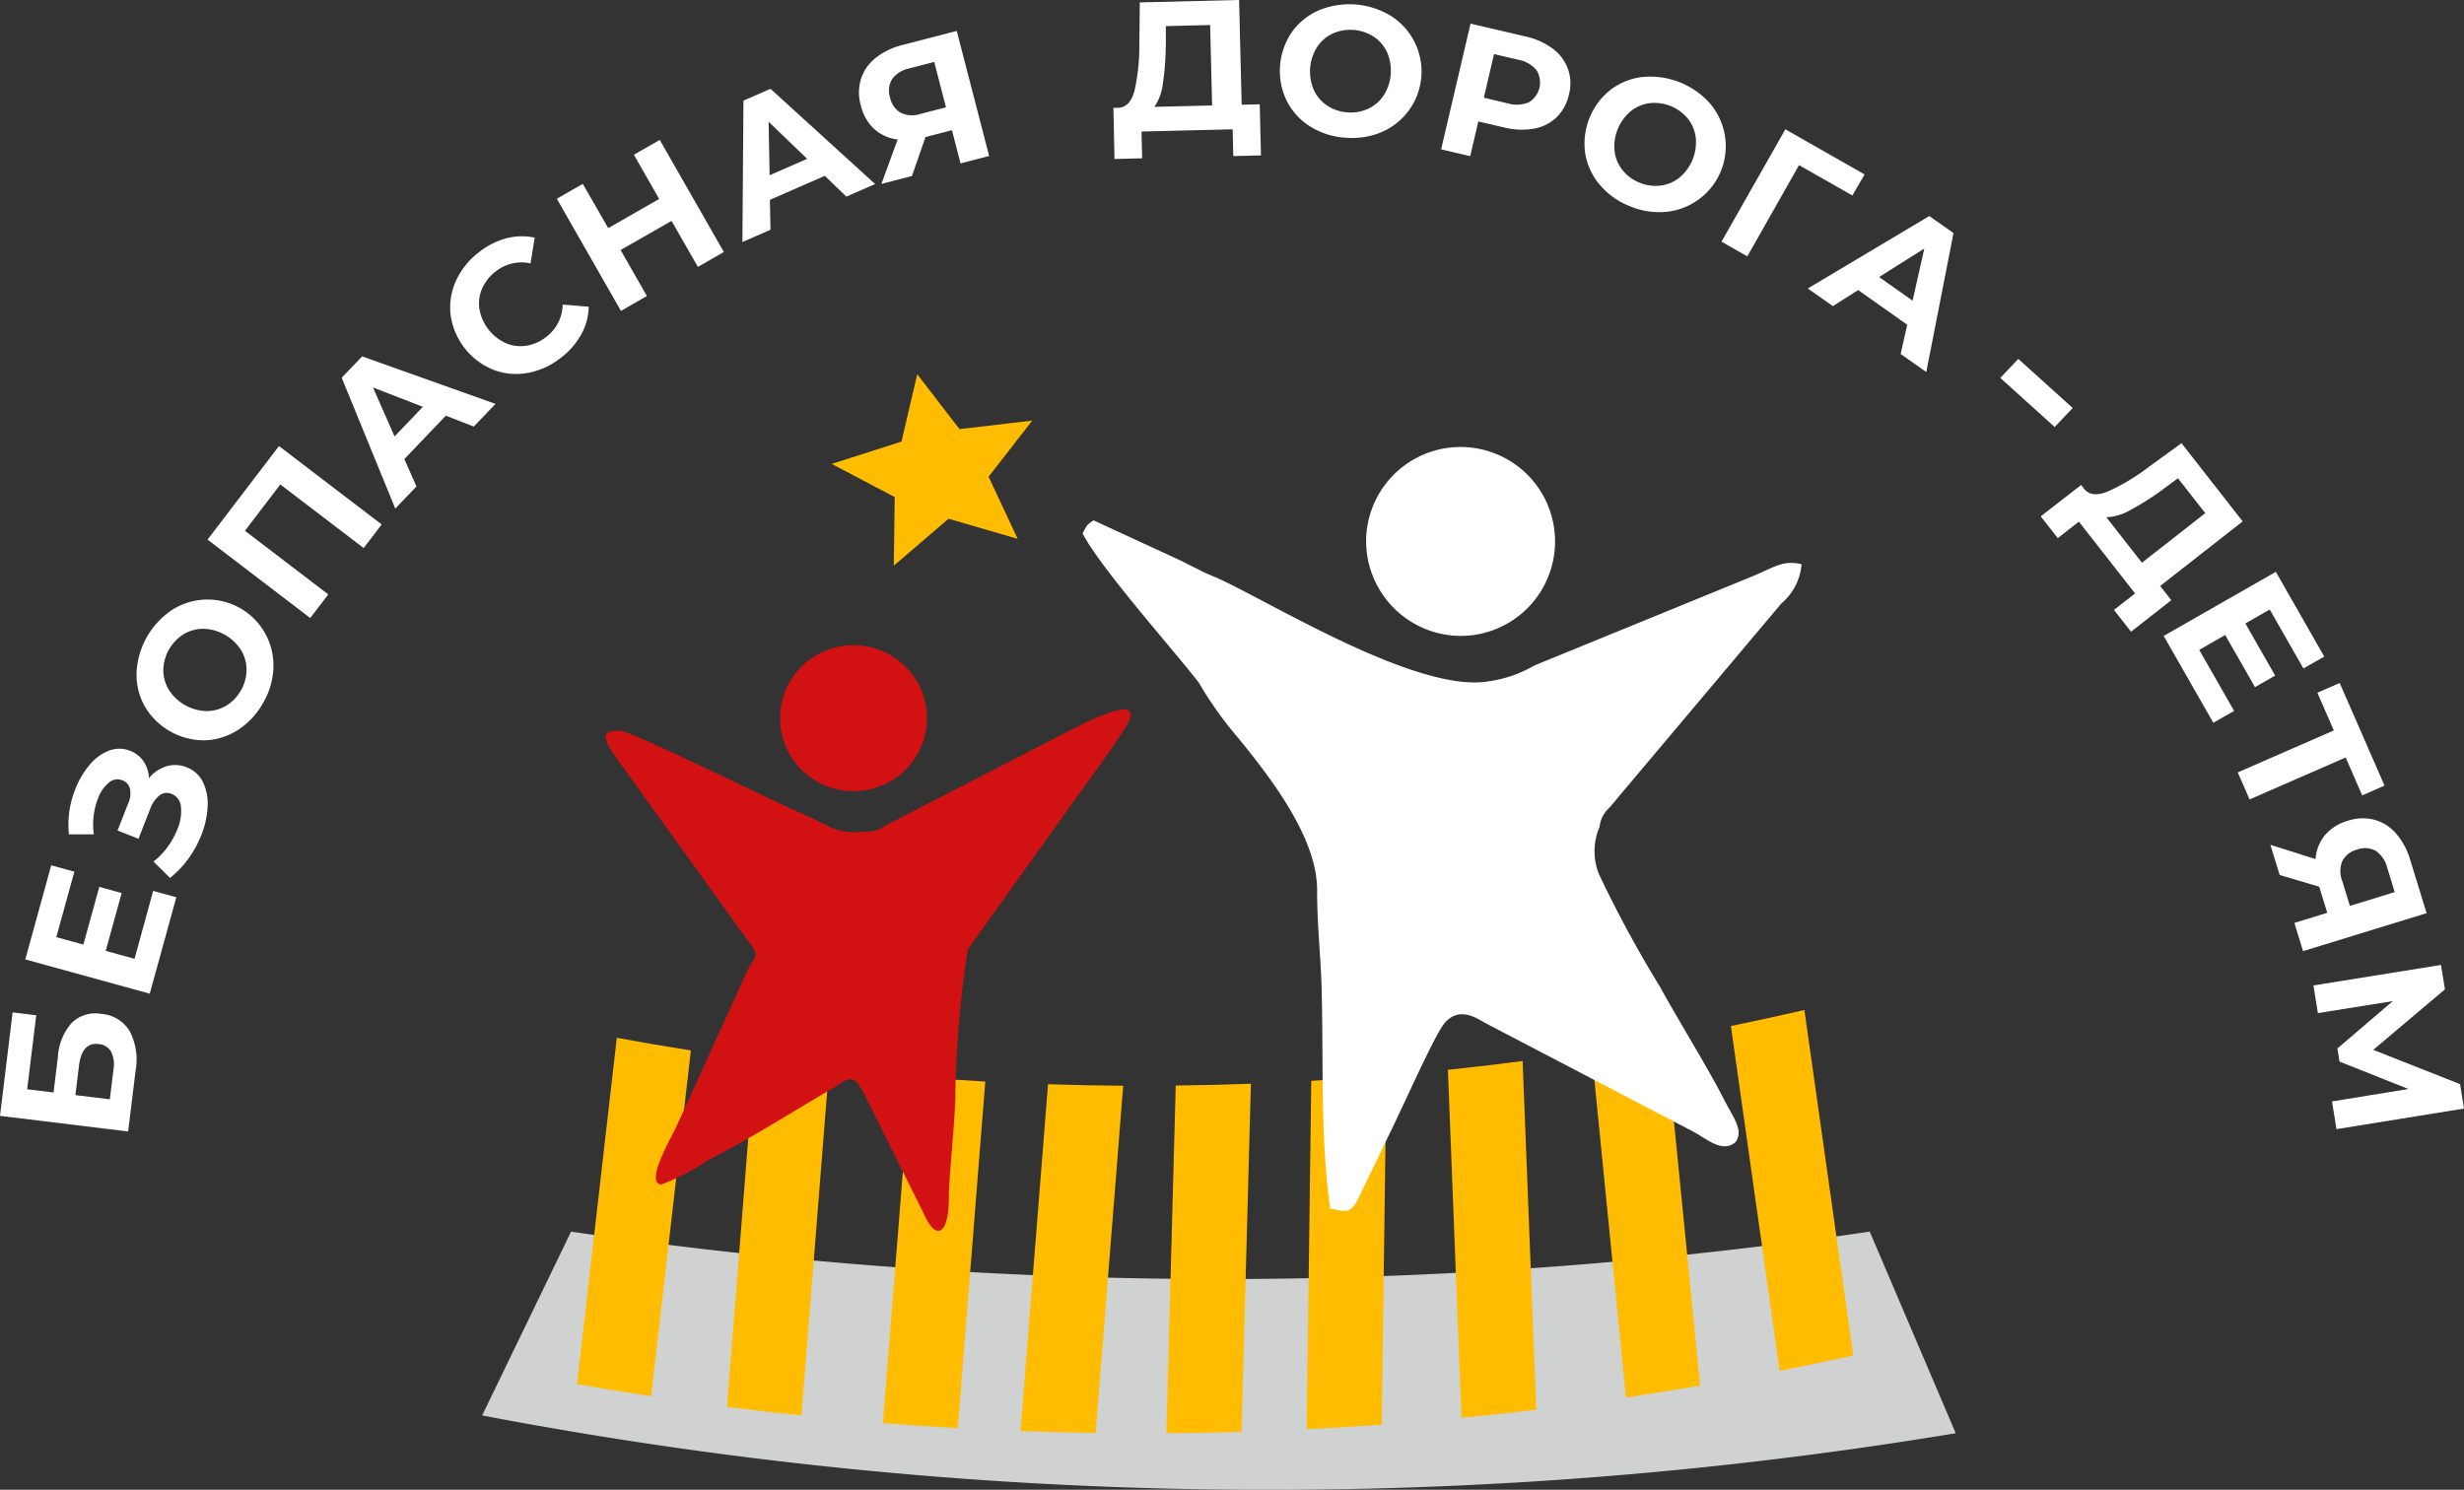 <svg xmlns="http://www.w3.org/2000/svg" width="132.3" height="80" viewBox="0 0 132.3 80"><rect x="0" y="0" width="132.3" height="80" fill="#333333" stroke="none"/><g transform="translate(-21.042 -26.922)"><path d="M86.8,182.716a239.844,239.844,0,0,0,69.729,0l4.617,10.826a225.241,225.241,0,0,1-79.122-.955Z" transform="translate(-35.095 -89.654)" fill="#d0d1d1" fill-rule="evenodd"/><g transform="translate(52.026 81.16)"><path d="M155.628,164.155,154.148,182.8q-2.017-.03-4.033-.105l1.477-18.622Q153.61,164.139,155.628,164.155Z" transform="translate(-126.304 -160.086)" fill="#ffbc00" fill-rule="evenodd"/><path d="M226.319,158.311l1.85,18.629q-1.989.344-3.985.641l-1.848-18.6Q224.33,158.67,226.319,158.311Z" transform="translate(-167.865 -156.77)" fill="#ffbc00" fill-rule="evenodd"/><path d="M243.9,154.681l2.624,18.546q-1.971.439-3.95.832l-2.62-18.516Q241.927,155.137,243.9,154.681Z" transform="translate(-178.001 -154.681)" fill="#ffbc00" fill-rule="evenodd"/><path d="M138.207,163.364l-1.477,18.615q-2.012-.115-4.02-.273l1.477-18.612Q136.2,163.255,138.207,163.364Z" transform="translate(-116.288 -159.522)" fill="#ffbc00" fill-rule="evenodd"/><path d="M208.177,161.135l.734,18.723q-2.006.243-4.015.438l-.731-18.69Q206.173,161.4,208.177,161.135Z" transform="translate(-157.407 -158.395)" fill="#ffbc00" fill-rule="evenodd"/><path d="M118.456,161.45l-1.477,18.622q-2-.211-4-.466l1.479-18.643Q116.452,161.232,118.456,161.45Z" transform="translate(-104.93 -158.296)" fill="#ffbc00" fill-rule="evenodd"/><path d="M190.584,162.982l-.247,18.742q-2.015.147-4.032.247l.247-18.707Q188.569,163.148,190.584,162.982Z" transform="translate(-147.13 -159.458)" fill="#ffbc00" fill-rule="evenodd"/><path d="M100.138,158.878l-2.131,18.569q-1.993-.3-3.98-.652L96.161,158.2Q98.147,158.564,100.138,158.878Z" transform="translate(-94.027 -156.706)" fill="#ffbc00" fill-rule="evenodd"/><path d="M173.1,164.014l-.505,18.69q-2.016.061-4.032.075l.5-18.671Q171.083,164.086,173.1,164.014Z" transform="translate(-136.919 -160.052)" fill="#ffbc00" fill-rule="evenodd"/></g><path d="M21.042,86.846l.677-5.558,1.269.155L22.5,85.417l1.417.172.233-1.908a3.02,3.02,0,0,1,.753-1.84,1.824,1.824,0,0,1,1.585-.471,1.934,1.934,0,0,1,1.514.923,3.286,3.286,0,0,1,.32,2.125l-.4,3.266-6.885-.839Zm6.092-2.482a1.559,1.559,0,0,0-.127-.964.826.826,0,0,0-.664-.411q-.9-.111-1.058,1.149l-.194,1.593,1.849.225.194-1.593Zm2.134-9.6,1.242.342-1.427,5.178L22.4,78.444l1.393-5.054,1.242.342-.969,3.516,1.452.4.856-3.1,1.2.332-.856,3.105,1.547.426,1-3.64Zm-.228-6.051a1.73,1.73,0,0,0-.286-.9,1.512,1.512,0,0,0-.723-.571,1.543,1.543,0,0,0-1.136-.009A2.542,2.542,0,0,0,25.851,68a4.534,4.534,0,0,0-.768,1.306,5.13,5.13,0,0,0-.342,2.42l1.34,0a3.707,3.707,0,0,1-.01-.993,3.8,3.8,0,0,1,.228-.922,1.98,1.98,0,0,1,.579-.853.7.7,0,0,1,.734-.133.638.638,0,0,1,.408.453,1.272,1.272,0,0,1-.092.778l-.575,1.467,1.125.441.618-1.577a1.662,1.662,0,0,1,.5-.744.643.643,0,0,1,.662-.087.8.8,0,0,1,.5.7,2.443,2.443,0,0,1-.192,1.2,4.251,4.251,0,0,1-.526.949,3.737,3.737,0,0,1-.759.782l.889.881a5.225,5.225,0,0,0,1-1.051,5.806,5.806,0,0,0,.685-1.259,4.672,4.672,0,0,0,.335-1.535,2.64,2.64,0,0,0-.254-1.307,1.6,1.6,0,0,0-.872-.789,1.627,1.627,0,0,0-1.08-.056,1.969,1.969,0,0,0-.949.644Zm6.129-4.045A4.052,4.052,0,0,1,33.8,66.133a3.457,3.457,0,0,1-1.787.545,3.689,3.689,0,0,1-3.195-1.819,3.454,3.454,0,0,1-.444-1.814,4.291,4.291,0,0,1,1.924-3.38,3.538,3.538,0,0,1,5.426,3.088,4.024,4.024,0,0,1-.556,1.918Zm-1.189-.676a2.2,2.2,0,0,0,.3-1.1,2.03,2.03,0,0,0-.3-1.066,2.482,2.482,0,0,0-2-1.137,2.027,2.027,0,0,0-1.069.287,2.324,2.324,0,0,0-1.1,1.929,2.03,2.03,0,0,0,.3,1.066,2.482,2.482,0,0,0,2,1.137,2.031,2.031,0,0,0,1.069-.286,2.2,2.2,0,0,0,.794-.825Zm2.042-13.118L32.186,55.9,37.7,60.11l.968-1.268-4.474-3.415,1.9-2.489,4.474,3.415.968-1.268-5.514-4.208Zm8.956-1.628-2.225,2.328.65,1.471-1.137,1.189-2.877-7.028,1.1-1.146,7.157,2.551-1.164,1.218-1.5-.583Zm-1.23-.477-2.68-1.04,1.159,2.63,1.52-1.59Zm7.413-2.636a4.081,4.081,0,0,0,1.092-1.257,3.213,3.213,0,0,0,.4-1.483l-1.4-.114A2.205,2.205,0,0,1,50.389,45a2.31,2.31,0,0,1-1.079.486,2.009,2.009,0,0,1-1.106-.135,2.483,2.483,0,0,1-1.417-1.811,2.006,2.006,0,0,1,.135-1.106,2.311,2.311,0,0,1,.731-.931,2.216,2.216,0,0,1,1.874-.435l.225-1.384a3.261,3.261,0,0,0-1.525.036,4.047,4.047,0,0,0-1.479.755,4,4,0,0,0-1.234,1.551,3.437,3.437,0,0,0-.274,1.837,3.726,3.726,0,0,0,2.278,2.911,3.442,3.442,0,0,0,1.849.176,3.986,3.986,0,0,0,1.794-.819Zm5.305-11.7,3.443,6.022-1.394.8L57.1,38.785l-2.735,1.564,1.412,2.469-1.393.8-3.443-6.022,1.393-.8L53.7,39.171l2.735-1.564-1.357-2.374,1.393-.8Zm8.865,1.932-2.951,1.289.032,1.608-1.508.658.056-7.594,1.453-.635,5.619,5.115-1.544.675-1.158-1.116Zm-.951-.915L62.31,33.459l.056,2.874,2.016-.881Zm8.031-6.866-2.9.751a3.744,3.744,0,0,0-1.457.7,2.383,2.383,0,0,0-.784,1.125,2.535,2.535,0,0,0-.008,1.43,2.5,2.5,0,0,0,.714,1.254,2.271,2.271,0,0,0,1.263.568L68.368,36.8l1.64-.425.727-2.093,1.42-.368.462,1.784,1.535-.4-1.74-6.715Zm-2.531,2.007,1.324-.343.631,2.437-1.362.353a1.436,1.436,0,0,1-1.07-.061,1.218,1.218,0,0,1-.569-.815,1.185,1.185,0,0,1,.114-1,1.538,1.538,0,0,1,.932-.569Zm18.8,1.931.068,2.744-1.486.037-.035-1.437-4.894.12.035,1.437-1.486.037-.057-2.744.278-.007q.623-.034.859-.933a11.135,11.135,0,0,0,.255-2.554l.026-2.171,5.33-.131.138,5.627.971-.024Zm-5.044-3.187a14.577,14.577,0,0,1-.157,2.08,2.754,2.754,0,0,1-.455,1.246l3.1-.076-.106-4.319-2.377.058,0,1.011Zm9.619,4.982a4.049,4.049,0,0,1-1.9-.625A3.455,3.455,0,0,1,90.113,32.3a3.689,3.689,0,0,1,.3-3.664,3.457,3.457,0,0,1,1.459-1.167,4.294,4.294,0,0,1,3.876.321,3.537,3.537,0,0,1-.515,6.221,4.018,4.018,0,0,1-1.974.3Zm.113-1.363a2.2,2.2,0,0,0,1.13-.19,2.029,2.029,0,0,0,.84-.721,2.482,2.482,0,0,0,.19-2.291,2.029,2.029,0,0,0-.71-.849,2.324,2.324,0,0,0-2.212-.183,2.029,2.029,0,0,0-.84.721,2.482,2.482,0,0,0-.19,2.291,2.028,2.028,0,0,0,.71.849,2.2,2.2,0,0,0,1.083.373Zm9.551-4.084a3.851,3.851,0,0,1,1.489.662,2.3,2.3,0,0,1,.873,2.472,2.409,2.409,0,0,1-.66,1.215,2.337,2.337,0,0,1-1.216.612,3.907,3.907,0,0,1-1.627-.069l-1.361-.317-.434,1.862-1.563-.364L100,28.191l2.924.682Zm-.931,3.6a1.686,1.686,0,0,0,1.142-.054,1.244,1.244,0,0,0,.405-1.737,1.686,1.686,0,0,0-1-.554l-1.274-.3-.547,2.345,1.274.3Zm6.615,5.544a4.049,4.049,0,0,1-1.643-1.144,3.457,3.457,0,0,1-.8-1.69,3.688,3.688,0,0,1,1.342-3.423,3.452,3.452,0,0,1,1.732-.7,4.295,4.295,0,0,1,3.621,1.419,3.538,3.538,0,0,1-2.278,5.813,4.02,4.02,0,0,1-1.978-.275Zm.5-1.273a2.2,2.2,0,0,0,1.136.142,2.025,2.025,0,0,0,1.012-.45,2.481,2.481,0,0,0,.839-2.14,2.029,2.029,0,0,0-.437-1.017,2.321,2.321,0,0,0-2.067-.81,2.029,2.029,0,0,0-1.011.45,2.48,2.48,0,0,0-.839,2.14,2.032,2.032,0,0,0,.437,1.018,2.2,2.2,0,0,0,.93.668Zm11.4.679.655-1.132-4.254-2.422L113.475,39.9l1.387.789,2.776-4.9,2.868,1.633Zm2.942,6.938L120.813,42.5l-1.358.861-1.345-.947,6.522-3.89,1.3.913L124.47,46.9l-1.377-.97.354-1.569Zm.289-1.288.63-2.8L121.937,41.8l1.8,1.267Zm5.678,3.125,2.92,2.636-.967,1.022-2.92-2.636.968-1.022Zm8.214,12.959-2.162,1.692-.916-1.17,1.132-.886-3.017-3.855-1.131.886-.916-1.171,2.168-1.684.171.218q.4.48,1.261.133a11.12,11.12,0,0,0,2.2-1.32l1.758-1.275,3.285,4.2-4.432,3.469.6.765Zm-.453-5.949a14.517,14.517,0,0,1-1.763,1.116,2.762,2.762,0,0,1-1.271.378l1.911,2.442,3.4-2.663-1.466-1.873-.814.6ZM141,65.1l-1.874-3.278,1.393-.8,1.6,2.8,1.084-.62-1.6-2.8,1.308-.748,1.81,3.166,1.118-.639-2.6-4.551-6.022,3.443,2.666,4.663L141,65.1Zm6.877,4.535-.889-2.034-5.158,2.253-.635-1.453,5.158-2.253-.885-2.025,1.2-.523,2.408,5.512-1.2.523Zm3.46,6.324L144.7,78l-.467-1.515L146,75.94l-.432-1.4-2.123-.632-.5-1.62,2.424.768a2.269,2.269,0,0,1,.511-1.288A2.5,2.5,0,0,1,147.1,71a2.533,2.533,0,0,1,1.429-.056,2.382,2.382,0,0,1,1.159.732,3.75,3.75,0,0,1,.765,1.423l.88,2.86Zm-2.119-2.437a1.538,1.538,0,0,0-.61-.906,1.185,1.185,0,0,0-1.006-.069,1.219,1.219,0,0,0-.788.606,1.437,1.437,0,0,0-.012,1.072l.414,1.344,2.405-.74-.4-1.307ZM146.256,86.07l4.1-.667-3.7-1.475-.113-.7,2.975-2.544-4.022.644-.238-1.487,6.849-1.1.21,1.311L148.472,83.3l4.66,1.842.21,1.311-6.848,1.106Z" fill="#fff" fill-rule="evenodd"/><g transform="translate(53.558 47.019)"><path d="M98.413,117.819c-.89,0-1.061.219-.285,1.344l6.944,9.651c.927,1.215.645.986.189,1.854l-3.865,8.493c-.251.518-1.693,3.019-.747,3.019a12.778,12.778,0,0,0,2.549-1.334c2.208-1.119,4.554-2.622,6.716-3.876,1.112-.8,1.144-.569,2.072,1.287l2.736,5.5c.674,1.534,1.351,1.078,1.343-.875,0-1.13.342-4.141.351-5.533a54.76,54.76,0,0,1,.672-7.8l6.038-8.438c.689-.976,1.7-2.315,2.418-3.461.377-.6.351-.87.108-.946-.6-.189-2.553.834-2.957,1.034L112.678,122.9a1.422,1.422,0,0,1-.852.326c-1.894.174-1.85-.191-3.8-1.023C106.848,121.7,98.984,117.819,98.413,117.819Z" transform="translate(-97.634 -98.674)" fill="#d21113" fill-rule="evenodd"/><path d="M164.2,101.455a20.467,20.467,0,0,0,2.155,3.023c1.745,2.143,4.218,5.343,4.2,8.154-.008,1.62.194,3.658.236,5.059.121,4.042-.085,8.109.467,12.008.983.229,1.133.215,1.534-.585l1.606-3.337c.692-1.383,2.139-4.666,2.819-5.772.841-1.366,1.993-.453,2.435-.23l11.051,5.771c.79.413,1.592,1.193,2.309.6.478-.629-.116-1.326-.648-2.374-.83-1.633-2.443-4.229-3.412-6a63.369,63.369,0,0,1-3.266-6.032,3.3,3.3,0,0,1,.034-2.532,1.626,1.626,0,0,1,.512-1.018c.267-.292.446-.529.7-.826L195.49,97.2a3.06,3.06,0,0,0,1.076-2.1c-.933-.217-1.375.1-2.475.585l-11.862,4.85a6.749,6.749,0,0,1-2.443.852c-3.692.652-11.177-3.919-14.33-5.426-.433-.2-.749-.312-1.139-.509s-.784-.392-1.177-.589l-4.59-2.118c-.4.27-.365.284-.588.706C158.976,95.366,162.651,99.473,164.2,101.455Z" transform="translate(-132.351 -84.899)" fill="#fff" fill-rule="evenodd"/><path d="M198.912,93.612a5.073,5.073,0,1,0-5.1-5.073A5.1,5.1,0,0,0,198.912,93.612Z" transform="translate(-152.978 -79.559)" fill="#fff" fill-rule="evenodd"/><ellipse cx="3.944" cy="3.92" rx="3.944" ry="3.92" transform="translate(9.367 14.552)" fill="#d21113"/><path d="M130.818,74.262l2.269,2.947,3.908-.459-2.347,3.017,1.567,3.337L132.5,82.022l-2.94,2.521.048-3.686-3.383-1.779,3.749-1.2Z" transform="translate(-114.085 -74.262)" fill="#ffbc00" fill-rule="evenodd"/></g></g></svg>